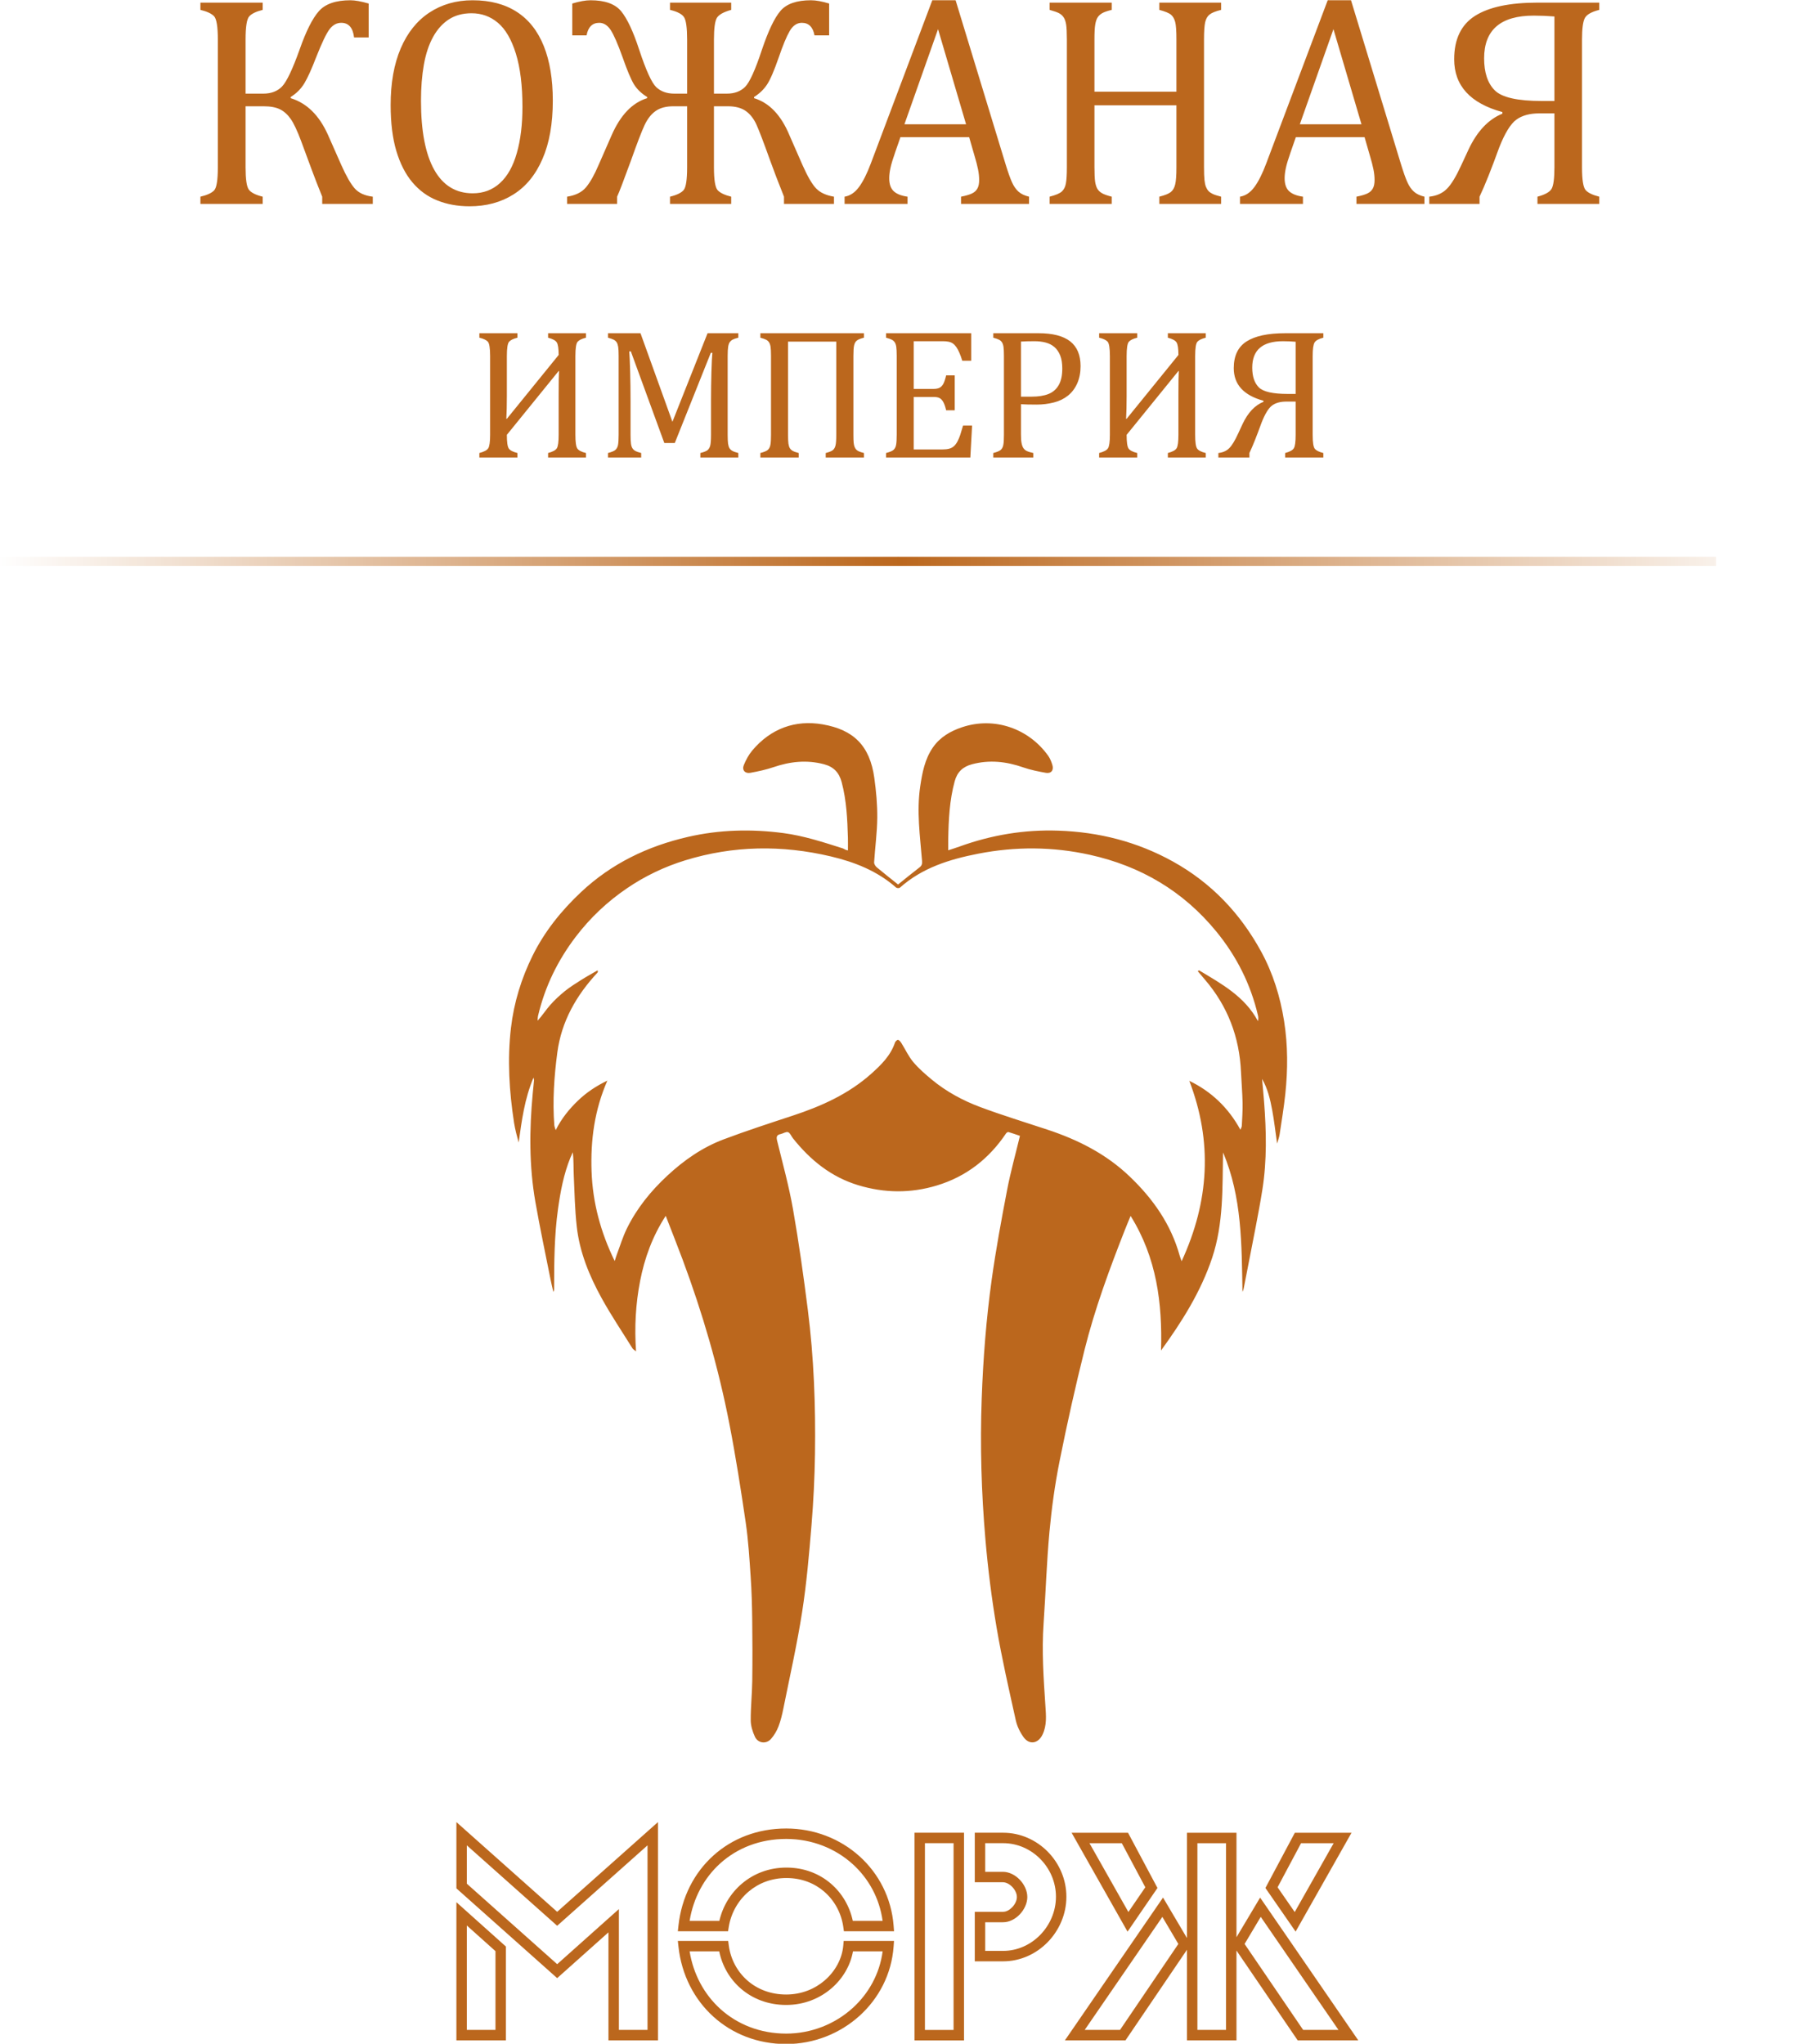 <?xml version="1.0" encoding="UTF-8"?> <!-- Creator: CorelDRAW 2021.5 --> <svg xmlns="http://www.w3.org/2000/svg" xmlns:xlink="http://www.w3.org/1999/xlink" xmlns:xodm="http://www.corel.com/coreldraw/odm/2003" xml:space="preserve" width="31.536mm" height="35.72mm" style="shape-rendering:geometricPrecision; text-rendering:geometricPrecision; image-rendering:optimizeQuality; fill-rule:evenodd; clip-rule:evenodd" viewBox="0 0 3153.6 3572"> <defs> <style type="text/css"> <![CDATA[ .fil1 {fill:#BB671D} .fil0 {fill:#BB671D;fill-rule:nonzero} .fil2 {fill:#BB671D;fill-rule:nonzero} ]]> </style> <mask id="id0"> <linearGradient id="id1" gradientUnits="userSpaceOnUse" x1="-6.49" y1="981.08" x2="1570.51" y2="981.08"> <stop offset="0" style="stop-opacity:0; stop-color:white"></stop> <stop offset="1" style="stop-opacity:1; stop-color:white"></stop> </linearGradient> <rect style="fill:url(#id1)" x="-16.49" y="963.09" width="1597" height="35.97"></rect> </mask> <mask id="id2"> <linearGradient id="id3" gradientUnits="userSpaceOnUse" x1="3147.14" y1="981.08" x2="1570.14" y2="981.08"> <stop offset="0" style="stop-opacity:0; stop-color:white"></stop> <stop offset="1" style="stop-opacity:1; stop-color:white"></stop> </linearGradient> <rect style="fill:url(#id3)" x="1560.14" y="963.09" width="1597" height="35.97"></rect> </mask> </defs> <g id="Слой_x0020_1">  <g id="_1345459472"> <path class="fil0" d="M1569.92 1545.87c12.13,-9.72 24.51,-19.93 37.25,-29.67 4.12,-3.16 5.13,-6.13 4.7,-11.39 -3.54,-43.53 -9.75,-87 -3.17,-130.82 3.57,-23.78 7.99,-47.09 21.97,-67.44 12.66,-18.41 31.1,-28.88 51.4,-35.63 56.89,-18.89 116.7,2.85 150.3,50.03 3.34,4.69 5.56,10.42 7.28,15.98 2.85,9.22 -2.06,15.45 -11.48,13.77 -13.39,-2.4 -26.9,-5.11 -39.71,-9.58 -29.41,-10.26 -58.85,-13.48 -89.32,-5.38 -16.05,4.27 -25.84,13.58 -30.26,29.81 -9.06,33.24 -10.62,67.2 -11.27,101.31 -0.12,6.14 -0.02,12.28 -0.02,19.25 6.69,-2.22 13.18,-4.2 19.56,-6.51 55.88,-20.24 113.4,-29.89 172.9,-27.85 70.89,2.42 137.67,19.28 200,53.78 67.25,37.23 117.92,90.49 154.53,157.49 20.76,37.99 33.4,78.84 40.16,121.58 6.71,42.45 6.62,85.01 2.11,127.56 -2.51,23.67 -6.45,47.19 -9.98,70.75 -0.7,4.69 -2.49,9.23 -4.35,15.86 -3.01,-20.97 -5.11,-39.94 -8.59,-58.66 -3.5,-18.77 -7.85,-37.45 -17.7,-54.49 1.18,13.25 2.49,26.48 3.51,39.74 3.95,51.25 5.13,102.57 -2.91,153.45 -6.77,42.9 -15.83,85.43 -23.93,128.11 -2.8,14.75 -5.73,29.47 -8.64,44.2 -0.46,2.29 -1.14,4.54 -2.28,6.79 -1.53,-82.63 -0.66,-165.5 -33.98,-243.77 -1.18,62.02 0.99,124.37 -19.01,184.22 -19.79,59.22 -52.68,111.4 -89.38,162 2.44,-82.64 -7.56,-162.07 -53.18,-235.21 -3.72,9.03 -6.93,16.53 -9.91,24.13 -27.03,68.74 -52.67,138.05 -70.59,209.75 -16.13,64.55 -30.66,129.56 -43.7,194.8 -8.14,40.72 -13.84,82.11 -17.67,123.48 -4.94,53.4 -6.58,107.09 -10.28,160.62 -3.32,47.84 0,95.42 3.18,143.09 1.13,16.95 2.87,34.39 -5.05,50.72 -7.59,15.63 -22.89,18.43 -33,4.52 -6.28,-8.65 -11.38,-19.13 -13.69,-29.53 -11.94,-53.94 -24.36,-107.86 -33.59,-162.3 -8.59,-50.74 -15.04,-101.98 -19.47,-153.25 -7.09,-82.12 -9.5,-164.46 -6.53,-246.96 2.51,-69.56 7.87,-138.87 17.46,-207.73 7.32,-52.58 17,-104.87 27,-157.03 6,-31.29 14.64,-62.07 22.38,-94.26 -6.65,-2.26 -13.33,-4.71 -20.15,-6.67 -1.1,-0.32 -3.34,1.2 -4.18,2.45 -29.81,44.3 -69.57,75.4 -120.91,90.95 -45.69,13.84 -91.39,13.41 -137.13,-0.38 -47.64,-14.35 -84.12,-44 -114.54,-82.21 -2.88,-3.61 -4.84,-9.32 -8.44,-10.59 -3.47,-1.22 -8.47,2.34 -12.9,3.28 -6.7,1.44 -7.98,4.5 -6.3,11.35 9.75,39.85 20.72,79.52 27.82,119.86 10.26,58.37 18.47,117.15 25.93,175.96 10.59,83.48 13.75,167.48 12.52,251.57 -0.62,41.83 -2.7,83.71 -6.14,125.4 -4.16,50.52 -8.53,101.16 -16.34,151.19 -8.81,56.4 -21.45,112.21 -32.69,168.22 -2.16,10.77 -4.7,21.62 -8.63,31.82 -3.01,7.82 -7.54,15.51 -13.08,21.78 -8.44,9.57 -22.87,7.68 -28.2,-3.93 -4.03,-8.79 -7.21,-18.86 -7.27,-28.39 -0.15,-23.03 2.37,-46.07 2.68,-69.13 0.5,-35.91 0.38,-71.84 -0.08,-107.75 -0.32,-24.68 -1.01,-49.4 -2.7,-74.02 -2.15,-31.58 -4.03,-63.29 -8.6,-94.57 -8.42,-57.61 -17.42,-115.19 -28.52,-172.34 -19.07,-98.2 -46.94,-194.06 -81.92,-287.81 -9.26,-24.83 -19.08,-49.45 -29.45,-76.26 -23.32,36.04 -36.97,73.83 -44.79,113.96 -7.75,39.86 -10,80.11 -7.11,122.86 -3.27,-2.69 -5.2,-3.61 -6.16,-5.15 -18.14,-29.13 -37.36,-57.67 -53.91,-87.68 -21.57,-39.11 -38.57,-80.44 -43.57,-125.28 -3.29,-29.53 -3.87,-59.38 -5.21,-89.11 -0.6,-13.38 -0.1,-26.8 -1.62,-40.8 -1.44,3.2 -2.99,6.35 -4.31,9.59 -11.69,28.83 -17.37,59.12 -21.64,89.74 -6.42,46.11 -6.72,92.52 -6.81,138.95 -0.01,1.87 0,3.73 -1.29,5.9 -1.65,-7.23 -3.47,-14.42 -4.91,-21.69 -8.97,-45.25 -18.64,-90.38 -26.57,-135.82 -10.97,-62.82 -10.55,-126.11 -4.58,-189.44 0.74,-7.75 1.55,-15.48 2.26,-23.23 0.07,-0.73 -0.28,-1.5 -0.9,-4.42 -15.79,37.37 -20.58,75.1 -25.91,113.4 -1.51,-5.63 -3.16,-11.23 -4.5,-16.9 -1.36,-5.73 -2.66,-11.49 -3.56,-17.3 -8.52,-55.09 -11.96,-110.41 -5.48,-165.95 5.18,-44.36 18.19,-86.68 37.95,-126.58 20.92,-42.23 50.14,-78.51 84.49,-110.79 53.28,-50.05 116.59,-80.42 187.25,-96.63 55,-12.61 110.4,-13.95 166.27,-6.63 35.89,4.7 69.97,15.94 104.22,26.79 1.51,0.48 2.81,1.58 4.28,2.21 1.18,0.52 2.48,0.77 4.63,1.4 0,-7.69 0.17,-14.77 -0.03,-21.84 -0.93,-32.75 -2.42,-65.36 -10.87,-97.35 -4.53,-17.16 -14.25,-27.18 -31.4,-31.63 -29.98,-7.76 -58.88,-4.63 -87.8,5.24 -13.09,4.47 -26.81,7.38 -40.45,9.88 -9.44,1.73 -15.06,-4.8 -11.45,-13.59 3.69,-9 8.51,-18 14.74,-25.41 32.31,-38.38 75.16,-54.04 123.23,-45.65 53.47,9.33 82.29,36.8 90.15,93.61 3.18,23.03 5.36,46.42 5.15,69.63 -0.24,25.96 -3.86,51.88 -5.5,77.85 -0.19,2.87 2.28,6.76 4.69,8.79 12.29,10.32 24.95,20.18 37.19,29.96zm-598.5 429.31l0 0c10.43,-20.73 23.79,-37.03 39.13,-51.76 15.15,-14.54 32.48,-25.78 51.2,-34.78 -22.43,51.07 -29.56,104.02 -27.65,158.39 1.92,54.54 15.67,106.2 40.46,156.97 1.58,-4.91 2.43,-7.99 3.55,-10.95 5.77,-15.3 10.48,-31.11 17.65,-45.72 17.44,-35.55 41.94,-65.77 71.03,-92.74 29.11,-27.01 61.15,-49.3 98.17,-63.25 39.86,-15.01 80.43,-28.18 120.9,-41.51 50.12,-16.5 97.58,-37.76 137.41,-73.39 17.29,-15.47 33.72,-31.62 41.35,-54.52 0.67,-2 4.06,-4.89 5.33,-4.5 2.28,0.68 4.31,3.28 5.72,5.53 6.94,11.05 12.44,23.27 20.75,33.14 9.59,11.41 21.09,21.4 32.63,30.94 25.26,20.89 54.02,36.42 84.45,47.8 38.89,14.55 78.71,26.61 118.14,39.72 53,17.61 101.76,42.15 142.81,81.31 41.1,39.2 72.57,83.81 87.85,139.01 0.67,2.44 1.65,4.79 3.29,9.46 48.4,-104.93 54.25,-208.94 13.43,-315.29 37.99,18.34 68.08,46.51 89.35,85.52 1.11,-3 2.33,-4.88 2.43,-6.81 0.64,-13.37 1.65,-26.77 1.37,-40.13 -0.38,-17.97 -1.99,-35.91 -2.77,-53.88 -2.67,-61.12 -23.23,-115.21 -63.2,-161.74 -4.1,-4.78 -8.15,-9.61 -12.39,-14.62 1.18,-0.68 2.13,-1.56 2.45,-1.37 39.19,23.58 79.75,45.59 102.75,88.66 0.86,-3.84 0.76,-6.91 0.07,-9.84 -12.71,-54.52 -37.3,-103.29 -72.61,-146.49 -57.87,-70.79 -132.37,-114.67 -221.32,-134.36 -64.84,-14.35 -129.9,-14.66 -195.06,-1.95 -50.01,9.75 -97.79,24.52 -136.95,59.37 -1.25,1.11 -5.35,0.96 -6.69,-0.23 -32.95,-28.96 -72.2,-44.49 -114.21,-54.41 -85.43,-20.17 -170.38,-18.99 -254.43,6.88 -36.29,11.17 -70.49,27.52 -101.95,48.95 -34.41,23.43 -64.32,51.66 -89.61,84.91 -31.47,41.39 -53.69,87.02 -65.62,137.63 -0.67,2.85 -0.62,5.86 -0.9,8.8 8.29,-8.97 14.42,-18.78 21.98,-27.32 7.77,-8.79 16.48,-16.91 25.61,-24.28 8.94,-7.21 18.76,-13.38 28.49,-19.53 9.42,-5.95 19.23,-11.3 28.86,-16.91 0.64,2.4 0.47,3.24 -0.02,3.77 -37.06,39.83 -63.18,85.29 -70.42,139.98 -5.57,42.07 -8.44,84.34 -5.27,126.81 0.18,2.39 1.3,4.71 2.46,8.73z"></path> <path class="fil0" d="M866.14 3410.11l-50.07 -44.83 0 182.51 50.07 0 0 -137.68zm-53.13 -71.96l68.3 61.16 3.07 2.75 0 4.02 0 150.83 0 9.12 -9.12 0 -68.31 0 -9.12 0 0 -9.12 0 -211.99 0 -20.36 15.18 13.59zm161.02 94.74l92.68 -82.74 15.18 -13.54 0 20.31 0 190.87 50.06 0 0 -322.6 -151.88 135.19 -6.06 5.4 -6.05 -5.4 -151.89 -135.2 0 67.03 157.96 140.68zm89.61 -55.64l-83.57 74.61 -6.07 5.42 -6.04 -5.38 -167.07 -148.8 -3.06 -2.73 0 -4.08 0 -91.42 0 -20.32 15.18 13.51 161 143.31 161.01 -143.31 15.17 -13.51 0 20.32 0 352.04 0 9.12 -9.12 0 -68.3 0 -9.13 0 0 -9.12 0 -179.66zm193.87 -20.09c5.78,-25.19 19.6,-48.22 39.44,-65.05 20.35,-17.27 47.01,-28.05 77.82,-28.05 31.04,0 57.6,10.77 77.68,28.02 19.62,16.85 33.01,39.89 38.32,65.08l52.13 0c-5.43,-39.62 -24.58,-74.1 -52.44,-99.26 -30.41,-27.48 -71.3,-43.91 -116.13,-43.91 -45.74,0 -85.47,15.91 -115.09,42.57 -28.05,25.26 -47.14,60.26 -53.73,100.6l52 0zm51.21 -51.16c-18.56,15.74 -30.9,37.83 -34.76,61.7l-1.25 7.7 -7.73 0 -69.89 0 -10.16 0 1.11 -10.08c5.38,-49.19 27.37,-92 61.02,-122.3 32.89,-29.61 76.84,-47.27 127.27,-47.27 49.42,0 94.59,18.21 128.32,48.68 33.51,30.26 55.69,72.62 59.48,121.17l0.76 9.8 -9.85 0 -69.9 0 -7.9 0 -1.11 -7.84c-3.39,-23.89 -15.26,-45.97 -33.52,-61.66 -16.91,-14.52 -39.41,-23.6 -65.84,-23.6 -26.24,0 -48.86,9.11 -66.05,23.7zm-51.42 104.53l-51.79 0c6.59,40.41 25.84,75.41 53.86,100.73 29.8,26.93 69.7,42.97 114.96,42.97 44.03,0 85.34,-16.72 116.21,-44.69 27.78,-25.17 47.14,-59.52 52.41,-99.01l-51.87 0c-4.3,24.4 -17.74,47.52 -37.62,64.63l-0.03 0c-20.48,17.62 -47.82,29 -79.1,29 -31.57,0 -58.51,-10.82 -78.79,-28.18 -19.73,-16.91 -33.1,-40.04 -38.24,-65.45zm-62.21 -18.24l69.89 0 7.97 0 1.05 7.94c3.17,24.05 15.01,46.19 33.38,61.93 17.1,14.63 39.98,23.76 66.95,23.76 26.65,0 49.89,-9.64 67.25,-24.57l-0.01 -0.01c18.63,-16.03 30.5,-38.08 32.53,-60.71l0.74 -8.34 8.3 0 69.9 0 9.8 0 -0.71 9.76c-3.53,48.47 -25.99,90.68 -59.41,120.96 -34.16,30.96 -79.8,49.46 -128.39,49.46 -49.9,0 -94.03,-17.82 -127.14,-47.74 -33.6,-30.35 -55.8,-73.13 -61.15,-122.36l-1.1 -10.08 10.15 0zm527.17 -170.89l0 50.07 30.85 0c10.9,0 21.64,5.57 29.55,13.79 7.9,8.22 13.2,19.3 13.2,30.28 0,10.75 -5.25,21.98 -13.14,30.29 -7.76,8.16 -18.25,13.77 -29.16,13.77l-31.3 0 0 50.07 31.3 0c25.16,0 48.1,-10.81 64.8,-27.89 16.99,-17.38 27.56,-41.2 27.56,-66.78 0,-25.43 -10.5,-48.95 -27.4,-66.04 -16.71,-16.92 -39.71,-27.56 -64.96,-27.56l-31.3 0zm-18.24 59.19l0 -68.31 0 -9.12 9.12 0 40.42 0c30.3,0 57.89,12.76 77.93,33.04 20.15,20.38 32.68,48.44 32.68,78.8 0,30.45 -12.57,58.81 -32.76,79.46 -20.04,20.49 -47.58,33.45 -77.85,33.45l-40.42 0 -9.12 0 0 -9.12 0 -68.31 0 -9.12 9.12 0 40.42 0c5.64,0 11.44,-3.29 15.98,-8.07 4.85,-5.11 8.08,-11.7 8.08,-17.75 0,-6.15 -3.24,-12.65 -8.07,-17.67 -4.67,-4.86 -10.69,-8.16 -16.44,-8.16l-39.97 0 -9.12 0 0 -9.12zm-37.07 -59.19l-50.07 0 0 326.47 50.07 0 0 -326.47zm-59.19 -18.24l68.31 0 9.12 0 0 9.12 0 344.72 0 9.12 -9.12 0 -68.31 0 -9.12 0 0 -9.12 0 -344.72 0 -9.12 9.12 0zm353.31 18.33l-56.53 0 68 120.21 29.59 -43.18 -41.06 -77.03zm-72.14 -18.24l77.58 0 5.43 0 2.59 4.84 46.24 86.75 2.6 4.88 -3.1 4.53 -40.95 59.75 -8.25 12.04 -7.17 -12.69 -82.88 -146.49 -7.7 -13.61 15.61 0zm143 147.01l-135.76 197.53 61.76 0 101.95 -150.23 -27.95 -47.3zm-160.54 201.48l153.65 -223.54 8.06 -11.74 7.25 12.27 34.59 58.52 0 -174.88 0 -9.12 9.12 0 68.31 0 9.12 0 0 9.12 0 173.47 34.09 -57.15 7.25 -12.16 8.03 11.67 153.73 223.54 9.82 14.29 -17.3 0 -83.83 0 -4.81 0 -2.71 -3.99 -104.27 -153.01 0 147.88 0 9.12 -9.12 0 -68.31 0 -9.12 0 0 -9.12 0 -149.2 -104.71 154.29 -2.74 4.03 -4.78 0 -83.84 0 -17.3 0 9.82 -14.29zm271.86 -330.25l-50.06 0 0 326.3 50.06 0 0 -326.3zm131.14 0l-41.05 77.01 29.98 43.28 68.04 -120.29 -56.97 0zm-59.7 73.35l46.24 -86.75 2.58 -4.84 5.44 0 78.02 0 15.61 0 -7.7 13.61 -82.87 146.49 -7.14 12.61 -8.25 -11.93 -41.39 -59.75 -3.15 -4.54 2.61 -4.9zm-10.76 55.36l-28.24 47.34 102.38 150.25 61.73 0 -135.87 -197.59z"></path> <polygon class="fil1" style="mask:url(#id0)" points="-6.49,973.09 1570.51,973.09 1570.51,989.06 -6.49,989.06 "></polygon> <path class="fil2" d="M563.26 356.41l0 -12.67c-7.04,-17.33 -12.93,-32.55 -17.77,-45.57l-19.26 -52.08c-6.6,-17.51 -12.5,-30.18 -17.86,-37.92 -5.28,-7.65 -11.53,-13.37 -18.65,-16.98 -7.13,-3.6 -16.81,-5.45 -29.04,-5.45l-31.4 0 0 106.54c0,20.58 1.84,33.51 5.54,38.88 3.69,5.28 11.79,9.5 24.37,12.58l0 12.67 -108.83 0 0 -12.67c11.7,-2.73 19.71,-6.42 24.02,-11.08 4.31,-4.58 6.42,-18.13 6.42,-40.38l0 -223.02c0,-22.7 -2.2,-36.33 -6.68,-41 -4.49,-4.57 -12.41,-8.27 -23.76,-10.99l0 -12.67 108.83 0 0 12.67c-11.53,2.9 -19.36,6.68 -23.58,11.43 -4.22,4.75 -6.33,18.21 -6.33,40.56l0 94.4 30.96 0c13.9,0 24.81,-4.23 32.82,-12.5 8,-8.35 18.21,-29.73 30.53,-64.13 11.34,-32.46 22.69,-54.98 33.95,-67.65 11.18,-12.58 29.56,-18.92 54.99,-18.92 8.09,0 18.74,1.94 31.93,5.72l0 59.21 -25.51 0c-2.02,-16.98 -9.5,-25.51 -22.43,-25.51 -7.83,0 -14.69,3.69 -20.33,11.08 -5.71,7.39 -13.46,23.75 -23.48,49 -7.92,20.59 -14.78,35.81 -20.59,45.49 -5.81,9.67 -13.81,17.77 -24.02,24.1l0 2.02c28.24,8.63 49.97,30 65.28,64.23l23.14 52.34c8.62,19.36 16.45,33.08 23.49,41.09 7.03,8 17.59,12.84 31.67,14.51l0 12.67 -88.42 0zm257.5 4.13c-20.59,0 -39.41,-3.43 -56.3,-10.2 -16.98,-6.77 -31.5,-17.33 -43.55,-31.67 -12.14,-14.34 -21.47,-32.73 -28.15,-55.07 -6.6,-22.35 -9.86,-49.01 -9.86,-80.15 0,-38.27 5.81,-71.17 17.51,-98.71 11.7,-27.44 28.42,-48.38 50.15,-62.72 21.73,-14.34 46.89,-21.56 75.65,-21.56 30.53,0 56.31,6.78 77.16,20.24 20.85,13.46 36.6,33.34 47.15,59.56 10.56,26.21 15.84,58.06 15.84,95.71 0,40.21 -5.98,74.17 -18.04,101.79 -11.96,27.71 -28.94,48.39 -50.85,62.11 -21.9,13.81 -47.5,20.67 -76.71,20.67zm-84.81 -184.3c0,52.78 7.74,92.9 23.05,120.35 15.4,27.53 37.92,41.26 67.39,41.26 18.74,0 34.66,-5.99 47.68,-17.95 13.11,-11.88 22.88,-29.38 29.39,-52.43 6.59,-22.96 9.85,-49.88 9.85,-80.68 0,-37.47 -3.87,-68.53 -11.52,-93.16 -7.66,-24.63 -18.04,-42.58 -31.32,-53.75 -13.2,-11.18 -28.6,-16.72 -46.1,-16.72 -15.49,0 -28.77,3.61 -39.86,10.82 -11.08,7.22 -20.23,17.51 -27.53,30.79 -7.3,13.29 -12.67,29.39 -16.01,48.3 -3.35,18.92 -5.02,39.94 -5.02,63.17zm634.56 180.17l0 -12.67c-9.94,-24.9 -18.12,-46.19 -24.45,-63.87 -11,-30.79 -18.92,-51.38 -23.58,-61.84 -4.75,-10.47 -11,-18.48 -18.74,-24.02 -7.74,-5.46 -18.21,-8.27 -31.41,-8.27l-24.28 0 0 106.54c0,21.81 2.11,35.1 6.34,39.94 4.22,4.75 12.14,8.62 23.84,11.52l0 12.67 -106.98 0 0 -12.67c12.05,-2.9 20.06,-6.86 24.02,-11.79 3.96,-5.01 5.89,-18.21 5.89,-39.67l0 -106.54 -23.93 0c-12.93,0 -23.22,2.73 -30.96,8.18 -7.75,5.37 -14.17,13.55 -19.36,24.46 -5.1,10.91 -13.02,31.4 -23.66,61.49 -12.76,34.84 -20.85,56.22 -24.46,63.87l0 12.67 -87.45 0 0 -12.67c14.61,-2.2 25.6,-7.65 32.9,-16.19 7.31,-8.62 14.7,-21.73 22.26,-39.41l22.7 -51.82c15.48,-35.27 36.16,-56.83 62.11,-64.75l0 -2.02c-10.29,-6.33 -18.04,-13.9 -23.31,-22.52 -5.19,-8.71 -11.79,-24.37 -19.71,-47.07 -8.45,-23.57 -15.4,-39.41 -20.85,-47.68 -5.54,-8.27 -12.14,-12.4 -19.88,-12.4 -12.06,0 -19.45,7.3 -22.17,21.9l-24.99 0 0 -55.6c12.58,-3.78 23.23,-5.72 31.94,-5.72 25.07,0 42.93,6.43 53.49,19.18 10.55,12.85 21.11,35.28 31.58,67.39 11.88,35.98 21.82,57.71 29.74,65.28 8,7.56 18.56,11.35 31.58,11.35l22.43 0 0 -94.4c0,-20.41 -1.76,-33.43 -5.28,-39.06 -3.52,-5.54 -11.7,-9.85 -24.63,-12.93l0 -12.67 106.98 0 0 12.67c-13.02,3.6 -21.29,8.18 -24.9,13.72 -3.52,5.63 -5.28,18.39 -5.28,38.27l0 94.4 22.7 0c13.28,0 23.84,-3.96 31.76,-11.79 7.83,-7.83 17.68,-29.39 29.38,-64.84 11.18,-33.17 22,-55.86 32.55,-68.09 10.56,-12.32 28.33,-18.48 53.23,-18.48 8.62,0 19.18,1.94 31.76,5.72l0 55.6 -25.6 0c-2.73,-14.6 -10.12,-21.9 -22.17,-21.9 -8.54,0 -15.66,4.83 -21.21,14.42 -5.63,9.68 -11.87,24.9 -19,45.66 -8.18,23.67 -15.13,39.77 -20.85,48.21 -5.63,8.36 -13.11,15.57 -22.43,21.38l0 2.02c26.65,8.1 47.24,29.65 61.84,64.75l22.7 51.82c8.98,20.24 16.98,34.05 24.11,41.35 7.12,7.3 17.5,12.05 31.05,14.25l0 12.67 -87.36 0zm309.5 0l0 -12.67c8.62,-1.67 14.95,-3.61 19.18,-5.63 4.22,-2.02 7.39,-4.93 9.41,-8.62 2.11,-3.7 3.08,-8.62 3.08,-14.87 0,-5.8 -0.62,-12.14 -2.02,-18.91 -1.41,-6.78 -3.35,-14.43 -5.9,-22.79l-9.59 -33.25 -120.08 0 -8.8 25.25c-4.4,12.66 -7.39,22.34 -8.71,28.85 -1.41,6.51 -2.11,12.49 -2.11,17.77 0,10.3 2.64,17.86 7.92,22.7 5.19,4.84 13.28,8.01 24.1,9.5l0 12.67 -110.06 0 0 -12.67c9.59,-1.49 17.95,-7.12 25.08,-16.71 7.12,-9.59 14.07,-23.4 20.76,-41.26l107.5 -285.31 40.74 0 87.62 287.42c4.13,13.37 7.74,23.57 10.91,30.61 3.17,7.04 7.04,12.58 11.52,16.54 4.4,3.96 10.56,6.86 18.3,8.71l0 12.67 -118.85 0zm-98.97 -139.18l107.77 0 -49.01 -166.27 -58.76 166.27zm523.71 74.78c0,9.94 0.26,17.42 0.79,22.35 0.53,5.01 1.32,8.97 2.55,12.05 1.24,2.99 2.64,5.45 4.4,7.3 1.67,1.94 4.14,3.61 7.3,5.19 3.17,1.5 8.19,3.17 14.87,4.84l0 12.67 -108.03 0 0 -12.67c9.5,-2.37 16.1,-5.01 19.88,-7.92 3.78,-2.99 6.42,-7.39 7.83,-13.46 1.5,-5.98 2.2,-16.1 2.2,-30.35l0 -108.03 -143.31 0 0 108.03c0,11.44 0.44,19.88 1.14,25.25 0.79,5.28 2.11,9.5 3.87,12.58 1.85,3.08 4.49,5.72 8.01,7.74 3.52,2.11 9.24,4.14 17.15,6.16l0 12.67 -108.56 0 0 -12.67c10.74,-2.73 17.86,-5.72 21.47,-9.15 3.61,-3.34 5.98,-8.09 7.04,-14.25 1.14,-6.16 1.67,-15.66 1.67,-28.33l0 -223.01c0,-11.79 -0.44,-20.5 -1.23,-25.87 -0.88,-5.45 -2.29,-9.59 -4.31,-12.67 -1.94,-2.99 -4.58,-5.36 -7.83,-7.21 -3.26,-1.76 -8.89,-3.78 -16.81,-5.98l0 -12.67 108.56 0 0 12.67c-7.56,1.84 -13.02,3.78 -16.36,5.63 -3.34,1.84 -5.98,4.22 -8,7.12 -1.94,2.82 -3.44,7.04 -4.4,12.76 -0.97,5.63 -1.41,14.43 -1.41,26.22l0 91.31 143.31 0 0 -91.31c0,-14.96 -0.7,-25.17 -2.2,-30.62 -1.41,-5.54 -3.87,-9.76 -7.3,-12.67 -3.43,-2.9 -10.29,-5.72 -20.41,-8.44l0 -12.67 108.03 0 0 12.67c-9.68,2.37 -16.36,5.1 -20.14,8.09 -3.79,2.99 -6.34,7.48 -7.75,13.55 -1.32,5.98 -2.02,16.01 -2.02,30.09l0 223.01zm266.48 64.4l0 -12.67c8.62,-1.67 14.95,-3.61 19.18,-5.63 4.22,-2.02 7.39,-4.93 9.41,-8.62 2.11,-3.7 3.08,-8.62 3.08,-14.87 0,-5.8 -0.62,-12.14 -2.02,-18.91 -1.41,-6.78 -3.35,-14.43 -5.9,-22.79l-9.59 -33.25 -120.08 0 -8.8 25.25c-4.4,12.66 -7.39,22.34 -8.71,28.85 -1.41,6.51 -2.11,12.49 -2.11,17.77 0,10.3 2.64,17.86 7.92,22.7 5.19,4.84 13.28,8.01 24.1,9.5l0 12.67 -110.06 0 0 -12.67c9.59,-1.49 17.95,-7.12 25.08,-16.71 7.12,-9.59 14.07,-23.4 20.76,-41.26l107.5 -285.31 40.74 0 87.62 287.42c4.13,13.37 7.74,23.57 10.91,30.61 3.17,7.04 7.04,12.58 11.52,16.54 4.4,3.96 10.56,6.86 18.3,8.71l0 12.67 -118.85 0zm-98.97 -139.18l107.77 0 -49.01 -166.27 -58.76 166.27zm415.41 139.18l0 -12.67c12.94,-3.43 21.12,-7.92 24.55,-13.46 3.43,-5.63 5.1,-18.3 5.1,-38l0 -94.14 -26.48 0c-16.71,0 -30.09,3.7 -40.12,11 -10.03,7.3 -20.05,23.58 -30,48.83 -13.63,37.65 -24.98,66.24 -34.31,85.77l0 12.67 -87.88 0 0 -12.67c12.75,-1.32 22.96,-5.89 30.79,-13.72 7.83,-7.83 16.27,-21.82 25.42,-41.88l12.32 -26.57c14.96,-31.93 34.75,-52.96 59.29,-62.9l0 -2.81c-56.12,-15.31 -84.28,-46.1 -84.28,-92.29 0,-35.01 12.15,-60.35 36.34,-75.75 24.28,-15.48 60.7,-23.22 109.26,-23.22l108.04 0 0 12.67c-13.02,3.25 -21.38,7.83 -24.9,13.72 -3.52,5.98 -5.28,18.74 -5.28,38.27l0 223.02c0,21.81 2.11,35.1 6.34,39.94 4.22,4.75 12.14,8.62 23.84,11.52l0 12.67 -108.04 0zm29.65 -327.62c-11.96,-0.97 -24.02,-1.49 -36.07,-1.49 -57.89,0 -86.83,24.89 -86.83,74.69 0,24.81 6.16,43.37 18.56,55.86 12.32,12.4 39.68,18.65 81.91,18.65l22.43 0 0 -147.71z"></path> <path class="fil2" d="M958.12 799.56l0 -7.82c8.1,-2.12 13.2,-4.89 15.32,-8.31 2.12,-3.48 3.15,-11.3 3.15,-23.46l0 -68.44c0,-22.37 0.22,-36.76 0.65,-43.12l-0.65 0 -90.54 111.56c0,12.71 1.14,20.69 3.42,24 2.28,3.26 7.34,5.87 15.05,7.77l0 7.82 -66.53 0 0 -7.82c8.2,-2.12 13.36,-4.89 15.53,-8.31 2.17,-3.48 3.26,-11.3 3.26,-23.46l0 -137.68c0,-14.02 -1.36,-22.43 -4.13,-25.31 -2.77,-2.83 -7.66,-5.11 -14.66,-6.79l0 -7.82 66.53 0 0 7.82c-7.12,1.79 -11.95,4.13 -14.56,7.06 -2.6,2.93 -3.91,11.24 -3.91,25.04l0 70c0,15.7 -0.32,28.95 -0.92,39.65l0.92 0 90.54 -111.55c0,-11.25 -1.09,-18.58 -3.26,-21.95 -2.17,-3.42 -7.22,-6.13 -15.21,-8.25l0 -7.82 66.21 0 0 7.82c-7.12,1.79 -11.95,4.13 -14.56,7.06 -2.6,2.93 -3.91,11.24 -3.91,25.04l0 137.68c0,12.71 1.14,20.69 3.43,24 2.28,3.26 7.33,5.87 15.04,7.77l0 7.82 -66.21 0zm332.56 -209.37c-4.67,1.14 -8.04,2.33 -10.11,3.47 -2.06,1.15 -3.69,2.61 -4.94,4.4 -1.19,1.74 -2.12,4.35 -2.71,7.88 -0.55,3.47 -0.87,8.91 -0.87,16.18l0 137.68c0,7.06 0.27,12.28 0.7,15.59 0.49,3.26 1.31,5.87 2.39,7.77 1.14,1.9 2.77,3.53 4.95,4.78 2.17,1.3 5.7,2.55 10.59,3.8l0 7.82 -66.37 0 0 -7.82c6.08,-1.47 10.26,-3.15 12.6,-5.05 2.33,-1.9 3.91,-4.73 4.78,-8.47 0.81,-3.7 1.25,-9.83 1.25,-18.42l0 -60.93c0,-16.03 0.27,-32.26 0.7,-48.67 0.49,-16.34 1.03,-27.59 1.69,-33.62l-2.72 0 -63 157.67 -18.3 0 -58.55 -160.22 -2.72 0c0.55,6.46 1.03,18.2 1.52,35.14 0.49,17 0.71,34.43 0.71,52.36l0 58.27c0,7.06 0.27,12.28 0.76,15.59 0.43,3.26 1.25,5.87 2.39,7.77 1.09,1.9 2.71,3.53 4.89,4.78 2.17,1.3 5.7,2.55 10.59,3.8l0 7.82 -58.06 0 0 -7.82c6.57,-1.68 10.97,-3.53 13.2,-5.65 2.22,-2.06 3.69,-5 4.4,-8.8 0.65,-3.8 1.03,-9.67 1.03,-17.49l0 -137.68c0,-7.27 -0.27,-12.65 -0.82,-15.96 -0.54,-3.37 -1.41,-5.92 -2.6,-7.82 -1.25,-1.85 -2.88,-3.32 -4.89,-4.46 -2.01,-1.08 -5.43,-2.33 -10.32,-3.69l0 -7.82 56.81 0 55.83 154.84 61.43 -154.84 53.77 0 0 7.82zm219.64 -7.82l0 7.82c-5.98,1.46 -10.11,3.15 -12.44,5 -2.34,1.84 -3.91,4.61 -4.78,8.36 -0.87,3.69 -1.25,9.88 -1.25,18.57l0 137.68c0,6.14 0.16,10.76 0.43,13.8 0.33,3.09 0.87,5.54 1.63,7.44 0.71,1.85 1.63,3.37 2.72,4.51 1.03,1.19 2.55,2.22 4.51,3.2 1.95,0.93 4.99,1.96 9.18,2.99l0 7.82 -66.86 0 0 -7.82c5.81,-1.47 9.94,-3.1 12.27,-4.89 2.34,-1.85 3.91,-4.56 4.84,-8.31 0.92,-3.69 1.35,-9.94 1.35,-18.74l0 -162.77 -84.34 0 0 162.77c0,7.06 0.27,12.28 0.7,15.59 0.49,3.26 1.31,5.87 2.39,7.77 1.14,1.9 2.77,3.53 4.95,4.78 2.17,1.3 5.7,2.55 10.59,3.8l0 7.82 -67.02 0 0 -7.82c6.62,-1.68 11.02,-3.53 13.25,-5.65 2.23,-2.06 3.69,-5 4.34,-8.8 0.71,-3.8 1.04,-9.67 1.04,-17.49l0 -137.68c0,-7.27 -0.28,-12.65 -0.77,-15.96 -0.54,-3.37 -1.41,-5.92 -2.66,-7.82 -1.19,-1.85 -2.82,-3.32 -4.83,-4.46 -2.01,-1.08 -5.49,-2.33 -10.37,-3.69l0 -7.82 181.13 0zm187.43 0l0 48.06 -15.59 0c-1.63,-5.21 -3.26,-9.77 -4.94,-13.68 -1.68,-3.97 -3.48,-7.23 -5.27,-9.89 -1.79,-2.66 -3.8,-4.78 -5.97,-6.35 -2.17,-1.58 -4.73,-2.66 -7.71,-3.26 -2.94,-0.6 -6.52,-0.87 -10.65,-0.87l-50.29 0 0 83.37 34.05 0c4.67,0 8.31,-0.65 10.97,-2.01 2.66,-1.3 4.89,-3.59 6.63,-6.74 1.74,-3.2 3.42,-8.2 5,-14.99l14.99 0 0 61.1 -14.99 0c-1.47,-6.35 -3.15,-11.13 -4.95,-14.39 -1.79,-3.2 -3.91,-5.54 -6.41,-6.9 -2.49,-1.41 -6.24,-2.06 -11.24,-2.06l-34.05 0 0 91.79 49.48 0c5.21,0 9.45,-0.44 12.65,-1.36 3.26,-0.87 6.03,-2.44 8.36,-4.62 2.34,-2.17 4.4,-4.99 6.2,-8.47 1.79,-3.53 3.31,-7.17 4.56,-10.92 1.19,-3.74 2.88,-9.28 4.99,-16.45l15.76 0 -3.05 55.83 -147.34 0 0 -7.82c6.62,-1.68 11.02,-3.53 13.25,-5.65 2.23,-2.06 3.69,-5 4.34,-8.8 0.71,-3.8 1.04,-9.67 1.04,-17.49l0 -137.68c0,-7.27 -0.28,-12.65 -0.77,-15.96 -0.54,-3.37 -1.41,-5.92 -2.66,-7.82 -1.19,-1.85 -2.82,-3.32 -4.83,-4.46 -2.01,-1.08 -5.49,-2.33 -10.37,-3.69l0 -7.82 148.81 0zm87.01 176.95c0,6.24 0.32,11.24 1.03,14.93 0.71,3.75 1.74,6.68 3.2,8.85 1.42,2.18 3.37,3.86 5.82,5.11 2.44,1.19 6.24,2.39 11.46,3.53l0 7.82 -69.9 0 0 -7.82c6.62,-1.68 11.02,-3.53 13.25,-5.65 2.23,-2.06 3.69,-5 4.34,-8.8 0.71,-3.8 1.04,-9.67 1.04,-17.49l0 -137.68c0,-7.27 -0.28,-12.65 -0.77,-15.96 -0.54,-3.37 -1.41,-5.92 -2.66,-7.82 -1.19,-1.85 -2.82,-3.32 -4.83,-4.46 -2.01,-1.08 -5.49,-2.33 -10.37,-3.69l0 -7.82 78.97 0c24.82,0 43.28,4.72 55.45,14.23 12.11,9.5 18.19,23.95 18.19,43.34 0,11.08 -1.9,20.96 -5.7,29.76 -3.86,8.8 -9.23,16.02 -16.24,21.67 -7.01,5.6 -15.26,9.67 -24.82,12.06 -9.56,2.44 -19.61,3.69 -30.09,3.69 -11.78,0 -20.91,-0.22 -27.37,-0.65l0 52.85zm0 -66.05l18.46 0c12.01,0 21.89,-1.57 29.66,-4.67 7.82,-3.15 13.79,-8.36 17.92,-15.64 4.13,-7.22 6.19,-16.89 6.19,-28.84 0,-9.12 -1.19,-16.73 -3.64,-22.87 -2.44,-6.08 -5.81,-10.97 -10.1,-14.71 -4.29,-3.7 -9.45,-6.3 -15.37,-7.88 -5.92,-1.52 -12.38,-2.28 -19.39,-2.28 -10.53,0 -18.41,0.22 -23.73,0.65l0 96.24zm256.78 106.29l0 -7.82c8.1,-2.12 13.2,-4.89 15.32,-8.31 2.12,-3.48 3.15,-11.3 3.15,-23.46l0 -68.44c0,-22.37 0.22,-36.76 0.65,-43.12l-0.65 0 -90.54 111.56c0,12.71 1.14,20.69 3.42,24 2.28,3.26 7.34,5.87 15.05,7.77l0 7.82 -66.53 0 0 -7.82c8.2,-2.12 13.36,-4.89 15.53,-8.31 2.17,-3.48 3.26,-11.3 3.26,-23.46l0 -137.68c0,-14.02 -1.36,-22.43 -4.13,-25.31 -2.77,-2.83 -7.66,-5.11 -14.66,-6.79l0 -7.82 66.53 0 0 7.82c-7.12,1.79 -11.95,4.13 -14.56,7.06 -2.6,2.93 -3.91,11.24 -3.91,25.04l0 70c0,15.7 -0.32,28.95 -0.92,39.65l0.92 0 90.54 -111.55c0,-11.25 -1.09,-18.58 -3.26,-21.95 -2.17,-3.42 -7.22,-6.13 -15.21,-8.25l0 -7.82 66.21 0 0 7.82c-7.12,1.79 -11.95,4.13 -14.56,7.06 -2.6,2.93 -3.91,11.24 -3.91,25.04l0 137.68c0,12.71 1.14,20.69 3.43,24 2.28,3.26 7.33,5.87 15.04,7.77l0 7.82 -66.21 0zm205.09 0l0 -7.82c7.98,-2.12 13.03,-4.89 15.15,-8.31 2.12,-3.48 3.15,-11.3 3.15,-23.46l0 -58.12 -16.35 0c-10.32,0 -18.57,2.28 -24.76,6.79 -6.2,4.51 -12.39,14.56 -18.52,30.15 -8.42,23.24 -15.43,40.89 -21.19,52.95l0 7.82 -54.25 0 0 -7.82c7.87,-0.82 14.17,-3.64 19.01,-8.47 4.83,-4.84 10.04,-13.47 15.69,-25.86l7.61 -16.4c9.23,-19.71 21.45,-32.69 36.6,-38.83l0 -1.74c-34.65,-9.45 -52.03,-28.46 -52.03,-56.97 0,-21.62 7.5,-37.26 22.43,-46.76 14.99,-9.56 37.48,-14.34 67.46,-14.34l66.69 0 0 7.82c-8.04,2.01 -13.2,4.83 -15.37,8.47 -2.17,3.69 -3.26,11.57 -3.26,23.63l0 137.68c0,13.47 1.31,21.67 3.91,24.65 2.61,2.94 7.5,5.33 14.72,7.12l0 7.82 -66.69 0zm18.3 -202.26c-7.39,-0.59 -14.83,-0.92 -22.27,-0.92 -35.73,0 -53.6,15.37 -53.6,46.11 0,15.32 3.8,26.78 11.46,34.49 7.6,7.66 24.49,11.51 50.56,11.51l13.85 0 0 -91.19z"></path> <polygon class="fil1" style="mask:url(#id2)" points="3147.14,973.09 1570.14,973.09 1570.14,989.06 3147.14,989.06 "></polygon> </g> </g> </svg> 